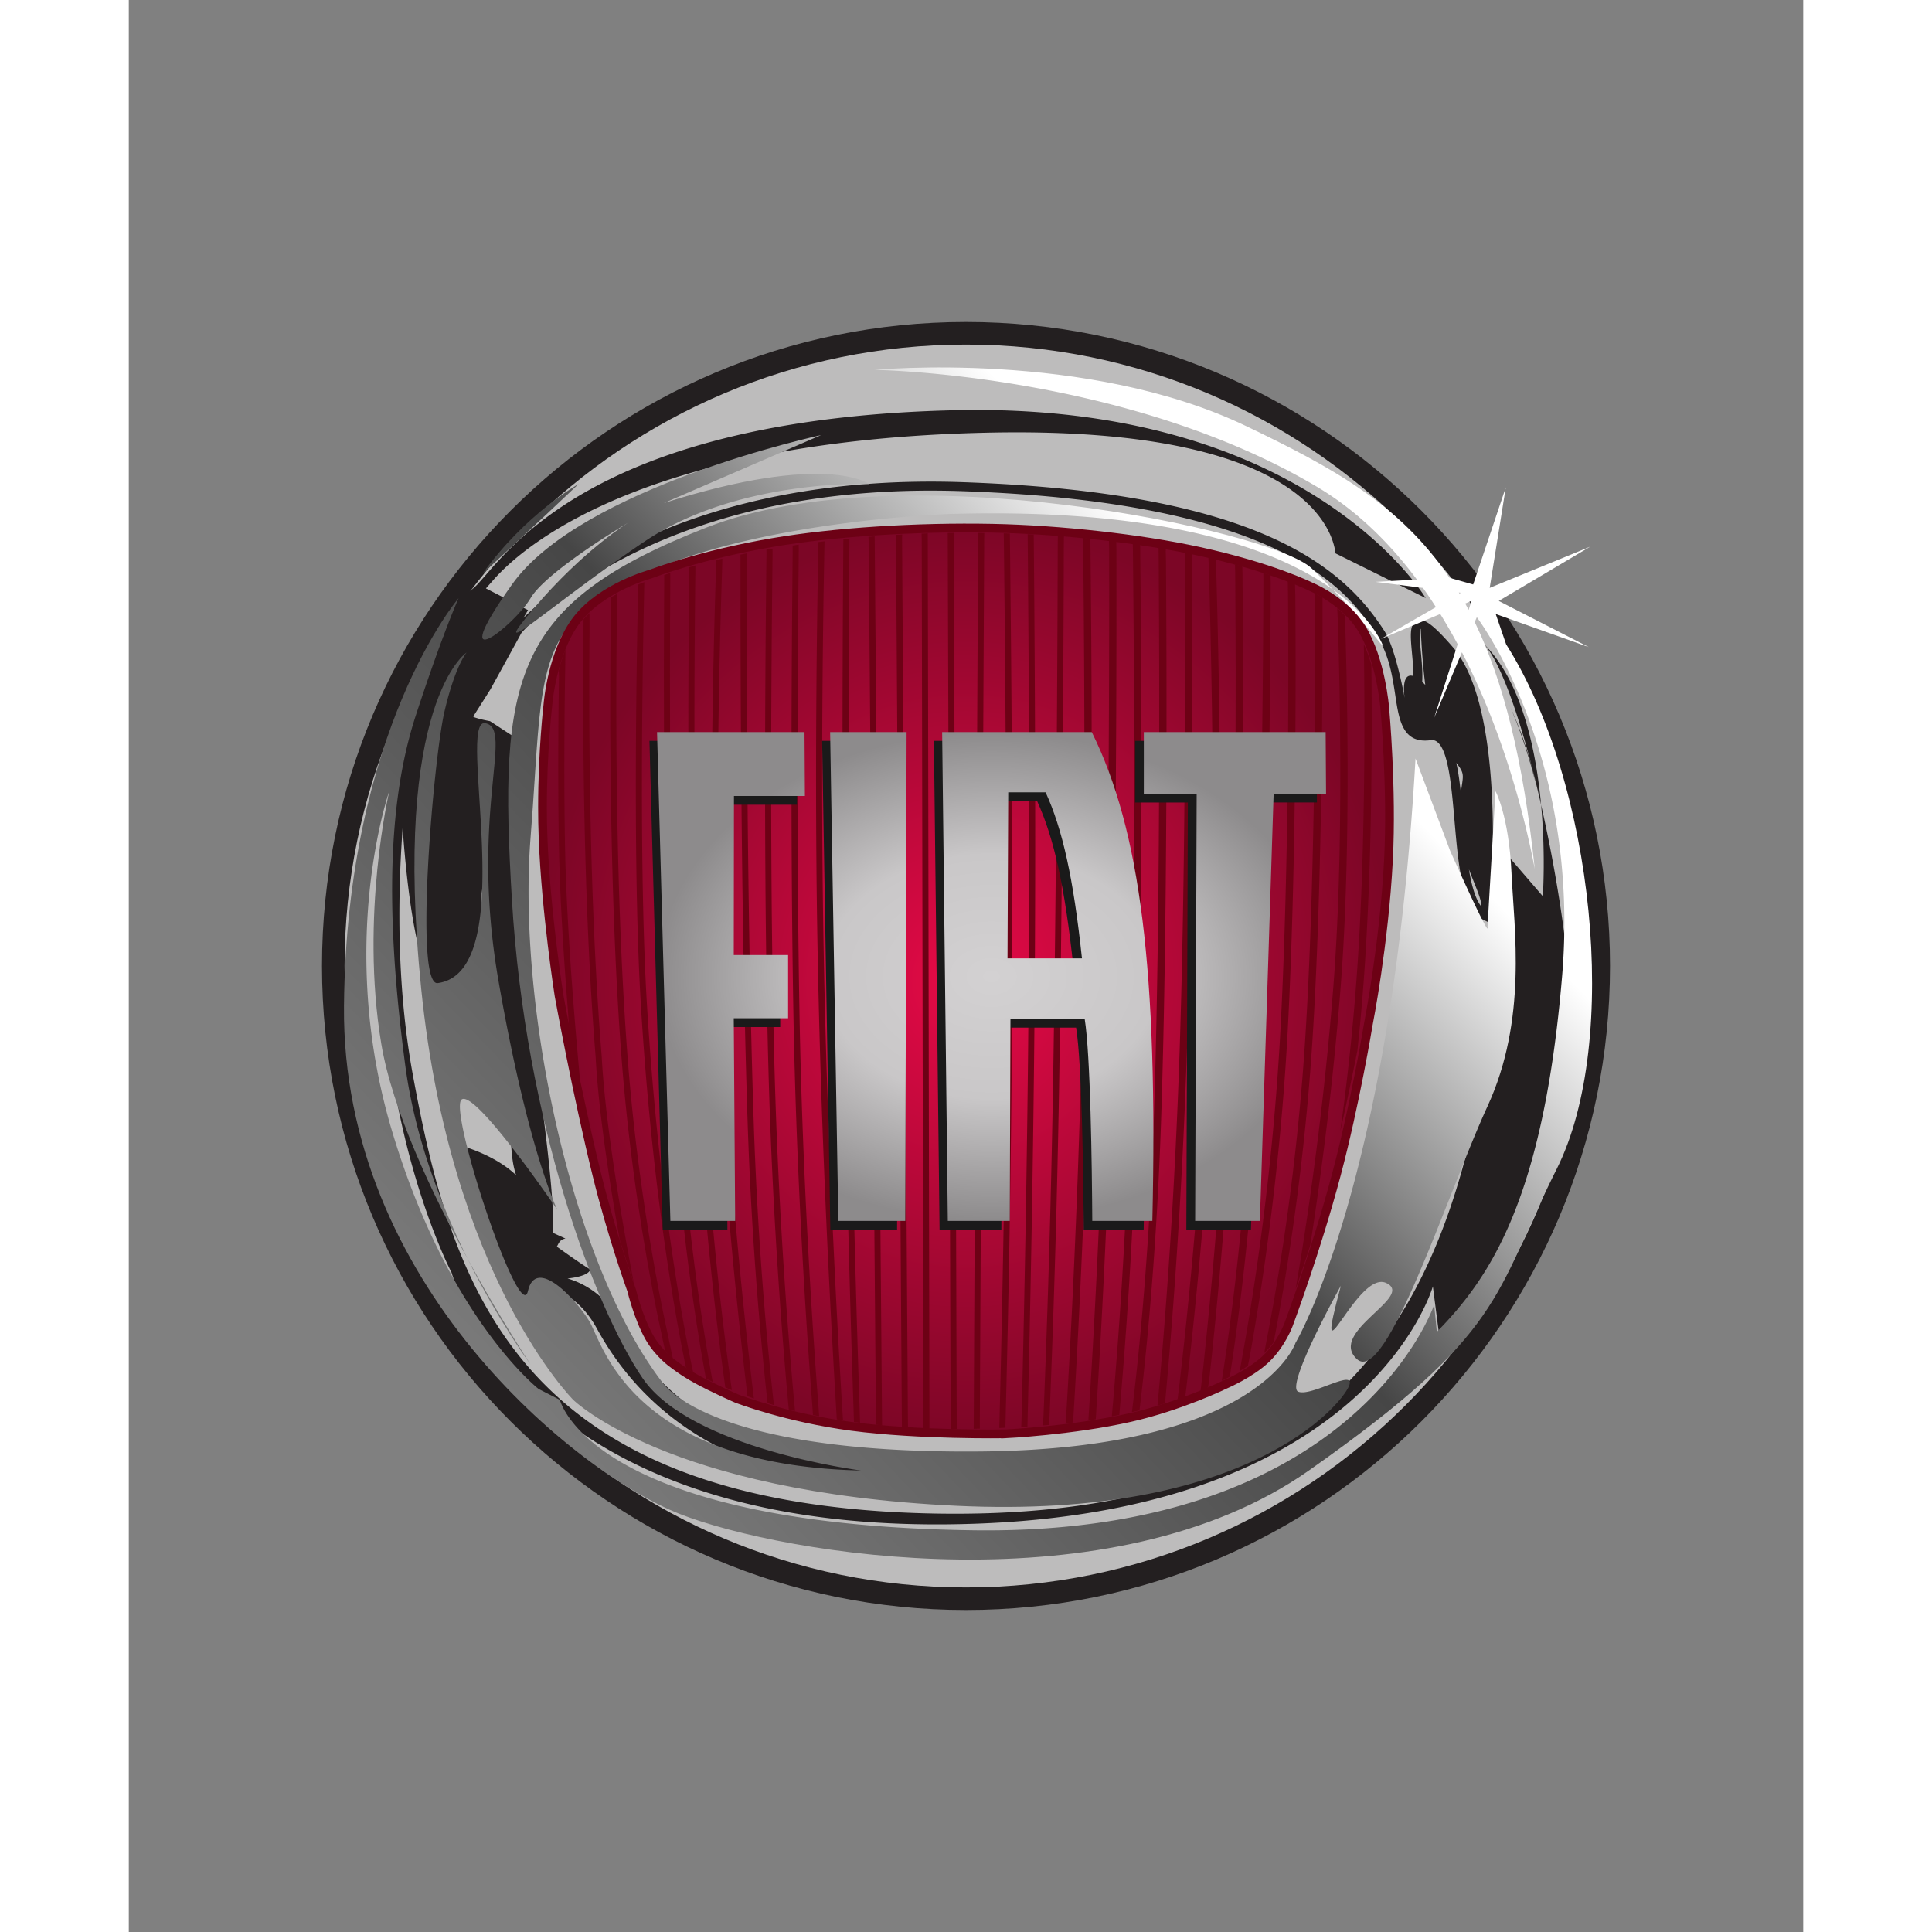 <svg xmlns="http://www.w3.org/2000/svg" xmlns:xlink="http://www.w3.org/1999/xlink" height="1200" width="1200" viewBox="-44.25 -73.75 383.5 442.5"><rect x="-44.25" y="-73.75" width="383.5" height="442.5" fill="#808080" stroke="none"/><defs><radialGradient r="98" fy="153.429" fx="150" cy="153.429" cx="150" gradientTransform="matrix(1 0 0 1.069 0 -10.568)" gradientUnits="userSpaceOnUse" id="g" xlink:href="#a"/><radialGradient r="55" fy="33.846" fx="55" cy="33.846" cx="55" gradientTransform="matrix(1 0 0 .615 0 13.018)" gradientUnits="userSpaceOnUse" id="i" xlink:href="#b"/><radialGradient r="55" fy="33.846" fx="55" cy="33.846" cx="55" gradientTransform="matrix(1 0 0 .615 0 13.018)" gradientUnits="userSpaceOnUse" id="j" xlink:href="#b"/><radialGradient r="55" fy="33.846" fx="55" cy="33.846" cx="55" gradientTransform="matrix(1 0 0 .615 0 13.018)" gradientUnits="userSpaceOnUse" id="k" xlink:href="#b"/><radialGradient r="55" fy="33.846" fx="55" cy="33.846" cx="55" gradientTransform="matrix(1 0 0 .615 0 13.018)" gradientUnits="userSpaceOnUse" id="l" xlink:href="#b"/><radialGradient r="55" fy="33.846" fx="55" cy="33.846" cx="55" gradientTransform="matrix(1 0 0 .615 0 13.018)" gradientUnits="userSpaceOnUse" id="h" xlink:href="#b"/><linearGradient id="a"><stop offset="0" stop-color="#e60a47"/><stop offset="1" stop-color="#7c0626"/></linearGradient><linearGradient id="c"><stop offset="0" stop-color="#8c8c8c"/><stop offset=".5" stop-color="#464646"/><stop offset=".75" stop-color="#fff"/><stop offset="1" stop-color="#fff"/></linearGradient><linearGradient y2="895.556" x2="1114.97" y1="353.558" x1="547.982" gradientUnits="userSpaceOnUse" id="f" xlink:href="#c"/><linearGradient y2="895.556" x2="1114.97" y1="353.558" x1="547.982" gradientUnits="userSpaceOnUse" id="e" xlink:href="#c"/><linearGradient id="b"><stop offset="0" stop-color="#d3d1d2"/><stop offset=".5" stop-color="#c9c7c8"/><stop offset="1" stop-color="#8d8b8c"/></linearGradient><clipPath id="d"><path d="M1094.29 667.164c.1-1.012.22-1.965.33-2.984 3.27-32.551 4.77-23.84-.33 2.984zM607.449 803.75s25.906 23.891 44.403 41.492c0 0-24.668-13.828-44.403-41.492zm-6.894-317.059c14.668-29.589 29.101-48.843 29.101-48.843s-13.754 20.746-29.101 48.843zm480.495 284.368l-4.82 14.046 43.05-15.304-41.65 21.347 42.3 25.102-46.49-19.059 7.44 46.485-15.09-44.903-10.94 3.09c-22.94 34.106-54.46 51.176-94.12 70.2-73.718 35.371-171.976 25.992-171.976 25.992s116-1.477 204.73-54.071c18.326-10.863 33.606-25.925 46.286-42.949l-19.15-1.055 21.95-2.8c2.07-2.918 4.07-5.883 5.99-8.891l-25.48-14.719 27.49 11.539a264.55 264.55 0 008.05-13.976l-10.87-34.028 12.85 30.286c19.04-36.828 29.07-75.95 33.69-100.227-5.33 50.816-14.63 87.039-27.77 114.211l.96 2.254s48.1-62.867 39.47-165.977c-8.63-103.109-33.3-139.574-57.97-164.722l-1.23 12.578s-35.76-106.887-213.363-104.367c-177.602 2.519-191.168 60.351-191.168 60.351l-9.867 5.039s-41.93 32.684-67.832 119.449c-25.903 86.762-1.235 157.176-1.235 157.176s-13.566-57.84-3.699-116.937c5.113-30.625 23.461-69.324 39.969-99.528-12.117 24.43-24.403 55.907-28.867 89.469-9.872 74.188-7.403 124.485 4.929 162.203 12.332 37.719 19.735 54.071 19.735 54.071s-51.797-60.36-53.032-188.614c-1.234-128.257 107.297-216.273 155.395-235.136 48.101-18.86 199.801-44.004 291.066 20.117 91.269 64.129 85.099 80.472 114.699 139.578 29.61 59.098 17.27 178.551-23.43 242.68zm-21.6 23.519c-.1.164-.19.328-.29.485l.92-.118zm4.24-7.57c-.52.984-1.04 1.988-1.57 2.949l2.9 1.219zm-434.034 5.426c7.395 12.574 45.629 35.207 45.629 35.207s-20.969-12.578-44.398-40.239c-23.438-27.66 8.633 2.516 51.801 31.438 43.164 28.918 103.597 26.402 103.597 26.402s-19.73 15.09-94.965-8.804l72.766 31.437S653.09 843.984 621.02 798.719c-32.071-45.266 1.23-18.86 8.636-6.285zm371.254 3.976c13.61-14.133 23.41-26.609 23.41-26.609s-4.01 12.711-23.41 26.609zM579.086 611.363c13.566-133.285 70.301-189.871 70.301-189.871s43.164-42.75 177.597-49.035c134.43-6.285 177.606 46.523 181.306 55.324 3.7 8.801-17.274-5.027-23.438-2.511-6.168 2.511 19.738 49.039 19.738 49.039-13.57-50.297 7.4 7.543 20.96 1.254 13.57-6.282-27.132-22.633-13.56-35.208 13.56-12.574 41.92 76.704 60.43 116.942 18.5 40.234 12.33 81.73 11.1 108.137-1.23 26.406-7.4 37.722-7.4 37.722l-3.7-62.875s2.47-8.797-17.27 35.215l-16.03 42.75c-11.1-196.16-55.507-270.351-55.507-270.351s-16.031-49.032-145.531-50.293c-129.496-1.25-148 32.699-148 32.699-41.93 55.324-66.598 173.519-60.426 251.476 6.164 77.961 0 99.34 55.496 123.231 55.5 23.887 139.364 26.406 139.364 26.406 100.734 2.832 151.375-17.074 176.394-35.004a315.563 315.563 0 01-9.894 9.852c-18.5 17.601-189.934 54.07-279.965 18.863-90.031-35.207-96.199-69.156-90.031-172.266 6.168-103.109 38.234-188.609 60.433-221.304 22.199-32.692 101.133-42.754 101.133-42.754-107.301 2.519-119.633 59.094-125.801 69.164-6.168 10.058-24.668 30.18-28.367 13.828-3.699-16.344-36.859 83.609-30.691 88.641 6.164 5.031 44.257-50.922 44.257-50.922s-13.566 27.668-27.132 105.625c-13.567 77.957 7.398 116.937-6.168 119.453-13.567 2.515 16.871-115.035-21.985-120.262-11.07-1.492-1.883 103.965 3.055 125.34 4.93 21.379 10.301 27.617 10.301 27.617s-34.535-22.637-20.969-155.922"/></clipPath></defs><path d="M295 147.498C295 228.963 228.96 295 147.5 295 66.037 295 0 228.963 0 147.498 0 66.039 66.038 0 147.5 0 228.96 0 295 66.04 295 147.498" fill="#231f20"/><path d="M289.824 147.498c0 78.608-63.72 142.327-142.325 142.327-78.604 0-142.326-63.719-142.326-142.327 0-78.602 63.722-142.323 142.326-142.323 78.605 0 142.325 63.721 142.325 142.323" fill="#bdbcbc"/><path d="M33.032 75.815c0 .117-15.791 2.518-15.776 2.594.077.392-.818 81.232 13.603 77.163 9.495-4.467 4.386-57.141 4.386-50.057 0 9.876.959 26.073 4.747 51.51 4.27 28.656 2.47 32.226 4.462 38.396-4.632-4.498-11.838-6.522-11.838-6.522l10.218 34.537 7.525-.077s.108-2.32.207-2.43c.203-.002 7.432.536 12.4 9.627 28.744 52.607 104.42 32.378 84.61 33.518l31.184-3.754C87.432 275.945 70.3 233.836 65.707 225.43c-2.877-4.216-11.148-8.634-16.347-6.119 0 0 12.692.507 12.128-2.859 3.966 3.853-9.863-6.234-9.863-6.234l.696 2.187c2.145.217 1.179-2.098 3.439-2.477l-2.805-1.283c-.359-.441 1.559-2.73-5.288-48.68-3.762-25.246-3.004-44.901-3.004-54.682 0-9.476-.619-10.147-.601-10.216l-5.565-3.634-1.068-.217c-1.534-.311-3.054-.802-3.713-1.168.342-.508.54-1.186.54-2.306 0-1.082-.117-2.493-.267-4.316-.2-2.437-.1-11.17-.437-8.254-17.734 153.9 6.814-17.225 3.798-13.937l1.725-1.954c8.352-9.642 37.533-32.16 112.824-33.92 79.622-1.866 79.983 27.216 80.255 27.641l20.625 10.217c-.272-.437-27.061-44.9-107.92-43.008C68.663 21.995 46.045 48.097 37.53 57.924l-1.684 1.912c-3.5 3.818-7.517 3.852-7.517 9.477 0 3.004-3.368 7.005-3.163 9.49 9.83 17.267 6.437 8.732 7.866-2.989zm217.733-7.404c-1.737.746-1.475 3.564-1.113 7.461.267 2.906.574 6.2 0 8.498l1.989.5c.658-2.638.331-6.118.05-9.19-.179-1.951-.456-4.905-.04-5.429.05.068.623 21.994 5.141 27.22 7.186 8.319 3.603 3.532 3.603 18.028 0 7.145 5.344 15.472 5.131 18.389-2.662-3.371-3.419-12.043-4.097-19.821-.792-9.056-1.47-16.875-4.691-19.473 3.97-3.482-9.825-21.72-8.883-9.37.649 4.32-1.465-9.7-4.533-14.472-9.397-14.625-28.864-31.713-96.514-34.062-62.014-2.153-92.75 23.3-100.65 31.066l1.027-1.77-10.077-5.195-2.851 30.17 4.313-6.807s6.962-12.625 7.09-12.92C46.746 69.951 76.132 36.3 146.736 38.75c75.26 2.612 89 23.99 94.87 33.12 2.825 4.402 3.567 9.321 4.225 13.66.861 5.716 1.683 11.114 8.101 10.251.589-.077 1.074.055 1.524.42 2.544 2.049 3.247 10.18 3.934 18.043.901 10.403 1.762 20.227 6.542 22.635l1.331.671.144-1.494c.178-1.91 4.3-46.878-8.432-61.62-5.013-5.806-6.859-6.608-8.21-6.026zm27.222 37.274a84.6 84.6 0 00-5.77-17.362c1.445 3.333 3.756 9.274 5.77 17.362zm-5.77-17.362a62.946 62.946 0 00-.9-2.008c.33.672.598 1.337.9 2.008zm-6.413-14.888c16.825 16.223 13.806 58.087 13.806 58.087l-8.185-9.509v40.563l-5.666 11.406c-10.075 53.873-33.996 101.408-127.803 98.872-93.804-2.535-108.282-52.603-117.097-100.138-8.814-47.533 3.777-99.503 3.777-99.503-27.702 82.39 5.038 144.502 5.038 144.502s15.736 58.307 112.691 57.675c96.95-.632 112.062-54.505 112.062-54.505l1.762 13.597s22.52-20.6 29.443-63.699c3.509-21.82-10.05-87.92-19.828-97.348zm5.512 12.88c-.326-.685-.524-1.062-.524-1.062.183.356.351.71.524 1.062" fill="#231f20"/><g clip-path="url(#d)" fill="url(#e)" transform="matrix(.495 0 0 -.495 -263.908 455.506)"><path d="M1094.29 667.164c.227-.333 0 0 0 0zM607.449 803.75s25.906 23.891 44.403 41.492c0 0-24.668-13.828-44.403-41.492zm-6.894-317.059c14.668-29.589 29.101-48.843 29.101-48.843s-13.754 20.746-29.101 48.843zm480.495 284.368l-4.82 14.046 43.05-15.304-41.65 21.347 42.3 25.102-46.49-19.059 7.44 46.485-15.09-44.903-10.94 3.09c-22.94 34.106-54.46 51.176-94.12 70.2-73.718 35.371-171.976 25.992-171.976 25.992s116-1.477 204.73-54.071c18.326-10.863 33.606-25.925 46.286-42.949l-19.15-1.055 21.95-2.8c2.07-2.918 4.07-5.883 5.99-8.891l-25.48-14.719 27.49 11.539a264.55 264.55 0 008.05-13.976l-10.87-34.028 12.85 30.286c19.04-36.828 29.07-75.95 33.69-100.227-5.33 50.816-14.63 87.039-27.77 114.211l.96 2.254s48.1-62.867 39.47-165.977c-8.63-103.109-33.3-139.574-57.97-164.722l-1.23 12.578s-35.76-106.887-213.363-104.367c-177.602 2.519-191.168 60.351-191.168 60.351l-9.867 5.039s-41.93 32.684-67.832 119.449c-25.903 86.762-1.235 157.176-1.235 157.176s-13.566-57.84-3.699-116.937c5.113-30.625 23.461-69.324 39.969-99.528-12.117 24.43-24.403 55.907-28.867 89.469-9.872 74.188-7.403 124.485 4.929 162.203 12.332 37.719 19.735 54.071 19.735 54.071s-51.797-60.36-53.032-188.614c-1.234-128.257 107.297-216.273 155.395-235.136 48.101-18.86 199.801-44.004 291.066 20.117 91.269 64.129 85.099 80.472 114.699 139.578 29.61 59.098 17.27 178.551-23.43 242.68zm-21.6 23.519c-.1.164-.19.328-.29.485l.92-.118zm4.24-7.57c-.52.984-1.04 1.988-1.57 2.949l2.9 1.219zm-434.034 5.426c7.395 12.574 45.629 35.207 45.629 35.207s-20.969-12.578-44.398-40.239c-23.438-27.66 8.633 2.516 51.801 31.438 43.164 28.918 103.597 26.402 103.597 26.402s-19.73 15.09-94.965-8.804l72.766 31.437S653.09 843.984 621.02 798.719c-32.071-45.266 1.23-18.86 8.636-6.285zm371.254 3.976c13.61-14.133 23.41-26.609 23.41-26.609s-4.01 12.711-23.41 26.609zM579.086 611.363c13.566-133.285 70.301-189.871 70.301-189.871s43.164-42.75 177.597-49.035c134.43-6.285 177.606 46.523 181.306 55.324 3.7 8.801-17.274-5.027-23.438-2.511-6.168 2.511 19.738 49.039 19.738 49.039-13.57-50.297 7.4 7.543 20.96 1.254 13.57-6.282-27.132-22.633-13.56-35.208 13.56-12.574 41.92 76.704 60.43 116.942 18.5 40.234 12.33 81.73 11.1 108.137-1.23 26.406-7.4 37.722-7.4 37.722l-3.7-62.875s2.47-8.797-17.27 35.215l-16.03 42.75c-11.1-196.16-55.507-270.351-55.507-270.351s-16.031-49.032-145.531-50.293c-129.496-1.25-148 32.699-148 32.699-41.93 55.324-66.598 173.519-60.426 251.476 6.164 77.961 0 99.34 55.496 123.231 55.5 23.887 139.364 26.406 139.364 26.406 100.734 2.832 151.375-17.074 176.394-35.004a315.563 315.563 0 01-9.894 9.852c-18.5 17.601-189.934 54.07-279.965 18.863-90.031-35.207-96.199-69.156-90.031-172.266 6.168-103.109 38.234-188.609 60.433-221.304 22.199-32.692 101.133-42.754 101.133-42.754-107.301 2.519-119.633 59.094-125.801 69.164-6.168 10.058-24.668 30.18-28.367 13.828-3.699-16.344-36.859 83.609-30.691 88.641 6.164 5.031 44.257-50.922 44.257-50.922s-13.566 27.668-27.132 105.625c-13.567 77.957 7.398 116.937-6.168 119.453-13.567 2.515 16.871-115.035-21.985-120.262-11.07-1.492-1.883 103.965 3.055 125.34 4.93 21.379 10.301 27.617 10.301 27.617s-34.535-22.637-20.969-155.922" fill="url(#f)"/></g><path d="M159.06 257.157c.105-.005 15.295-.75 28.546-3.736 11.513-2.593 21.702-7.546 21.803-7.595l.038-.02.042-.018c.056-.024 5.733-2.475 9.225-5.811 3.54-3.386 5.15-7.814 5.166-7.858.07-.193 6.269-16.711 10.957-34.356 4.314-16.238 7.273-34.188 7.303-34.367.046-.237 3.62-18.374 4.623-37.668.844-16.215-.832-34.625-.85-34.81-.01-.138-.874-11.04-5.249-18.17-3.932-6.404-11.524-9.55-11.6-9.582l-.066-.026-.065-.035c-.088-.044-8.903-4.46-25.623-8.097-13.335-2.901-31.872-4.972-47.22-5.272-17.547-.344-36.385.879-50.385 3.272v0c-16.792 2.87-27.7 7.134-27.81 7.177l-.09.034-.095.026c-.11.03-10.99 3.012-16.71 10.275-5.81 7.377-6.752 19.496-6.76 19.618l-.007.073c-.017.123-1.234 10.575-1.234 23.385 0 2.296.038 4.669.132 7.072.655 17.061 3.638 35.972 3.668 36.161.034.186 4.075 22.387 8.684 41.097 3.414 13.87 7.86 26.14 7.905 26.261l.03.088.023.09c.016.062 1.532 6.288 3.996 10.633 2.146 3.78 5.305 6.003 5.338 6.022l.051.036.052.042c.023.017 2.173 1.753 5.473 3.562 3.8 2.08 8.891 4.311 9.108 4.402.359.14 11.584 4.437 26.382 6.39 15.453 2.04 35.021 1.708 35.218 1.705z" fill="url(#g)" stroke="#6d0115" stroke-width="2" transform="translate(-2.5 -2.5)"/><g fill="#6d0115"><path d="M89.497 242.768c-.67-.307-1.035-.484-1.035-.484-.038-.017-.229-.1-.538-.242l-.112-.665c-2.65-14.612-6.695-41.309-8.018-73.863-1.636-38.282-1.573-85.2-1.418-107.926v-1.644c.447-.15.91-.302 1.388-.455l.007 1.647c-.157 22.532-.232 69.806 1.414 108.321 1.345 33.122 5.513 60.153 8.148 74.514z"/><path d="M93.872 244.642c-.536-.217-1.04-.426-1.508-.622l-.13-1.025c-1.93-13.761-5.345-41.815-6.968-77.702-1.724-38.15-1.413-86.103-1.143-107.903l.003-1.225c.453-.13.917-.26 1.39-.391l.003 1.351c-.27 21.65-.59 69.824 1.138 108.108 1.66 36.699 5.196 65.183 7.093 78.533zm32.723-194.385c.35 42.26 1.36 164.166 1.655 199.48l.027 2.983c-.452-.048-.915-.1-1.383-.154l-.035-2.834c-.294-35.288-1.303-156.878-1.654-199.29l-.035-1.236c.468-.04.937-.079 1.405-.115zm18.117-.549l.66 201.034.01 2.82c-.488.006-.956.01-1.402.012v-3.2c-.14-41.955-.543-164.766-.662-201.123l-.007-.946 1.36-.016zm6.956.184l-.997 200.853-.004 2.72c-.481.013-.95.024-1.412.034l.02-2.208c.175-35.676.795-160.61 1-201.673l-.033-1.326c.485.005.968.01 1.45.018zm18.804 200.131c1-16.528 2.885-51.567 3.66-91.215.79-40.408.438-86.394.194-107.991l-.079-1.39c.564.05 1.123.1 1.68.152l.077 1.78c.241 21.836.582 67.398-.2 107.48-.77 39.318-2.63 74.11-3.635 90.833l-.145 2.389c-.586.07-1.092.137-1.687.2zm47.522-16.382a19.964 19.964 0 01-2.19 2.503l.668-3.546c2.908-15.064 6.668-38.366 8.545-65.728 2.23-32.528 2.516-77.005 2.468-102.278l.03-2.421c.543.3 1.092.618 1.641.96l.003 3.227c.032 25.564-.292 68.796-2.474 100.625-1.841 26.861-5.495 49.83-8.388 64.97zm16.075-54.567c1.204-9.521 2.316-20.207 3.082-31.494 1.682-24.807 1.725-52.91 1.511-70.796l-.038-2.985a37.9 37.9 0 011.724 4.71l.033 2.774c.15 17.908-.011 43.551-1.561 66.408a517.142 517.142 0 01-1.147 14.066l-.51 5.027a798.308 798.308 0 01-3.93 18.58z"/><path d="M212.074 239.08c-.53.36-1.163.77-1.878 1.201l.508-2.853c2.79-15.345 7.128-43.196 8.833-75.56 1.871-35.553 1.878-77.814 1.72-99.45l-.064-3.063c.477.168 1.039.375 1.663.624l.077 2.854c.154 21.78.136 63.762-1.727 99.12-1.657 31.474-5.802 58.697-8.601 74.354zm-20.528 7.036c1.318-14.298 3.735-43.895 4.896-79.601 1.304-40.084 1.309-87.585 1.213-110.53l-.052-3.264c.583.12 1.157.24 1.72.362l.006 3.159c.094 23.058.084 70.371-1.216 110.327-1.153 35.47-3.545 64.925-4.87 79.37l-.17 1.755c-.554.163-1.107.331-1.72.502zm-5.773 1.35c1.447-12.142 3.82-35.677 4.797-66.287 1.426-44.537 1.25-100.703 1.064-126.693l-.032-2.892c.554.095 1.1.19 1.641.289l.063 3.022c.185 26.188.354 82.009-1.067 126.33-.964 30.138-3.275 53.438-4.734 65.797l-.27 2.237c-.556.136-1.15.286-1.735.42zm-4.685.984c1.132-12.837 3.085-38.265 4.004-69.2 1.281-43.233.95-97.978.643-126.52l-.033-2.04a144.6 144.6 0 011.687.237l.03 2.729c.304 28.806.614 82.857-.655 125.643-.903 30.457-2.81 55.585-3.95 68.646l-.209 2.37c-.575.119-1.118.23-1.712.344zm-5.433 1.092c.959-14.996 2.774-46.327 3.566-79.934 1.054-44.674 1.105-94.508 1.059-117.836l-.048-1.756c.567.064 1.13.127 1.687.192l.035 1.98c.044 23.509-.012 73.033-1.06 117.458-.785 33.206-2.563 64.193-3.532 79.421l-.146 2.247c-.597.1-1.078.184-1.692.277zm-5.748-198.551c-.072 23.874-.311 78.036-1.086 124.235a3198.82 3198.82 0 01-2.145 74.431l-.129 2.958c-.471.04-.946.08-1.418.118l.136-2.629a3215.85 3215.85 0 002.165-74.901c.78-46.426 1.018-100.897 1.087-124.577l.01-1.639c.47.033.938.064 1.404.098zm-6.882-1.099c.194 21.07.482 62.303.225 101.16-.28 42.062-1.19 82.222-1.622 99.514l-.052 2.42c-.474.03-.946.058-1.417.086l.064-2.053c.429-17.01 1.353-57.524 1.634-99.979.257-38.628-.026-79.612-.22-100.783l-.016-1.658c.465.021.928.042 1.391.065zm-5.465-.092c.286 24.165.683 67.416.49 108.206-.18 37.95-.993 74.297-1.482 93.287l-.042 1.965-1.403.06.058-2.3c.49-19.051 1.294-55.24 1.476-93.018.192-40.587-.2-83.608-.486-107.834l-.032-1.764 1.403.04zm-49.212 199.624c-.485-.12-.966-.244-1.444-.373l-.083-.904c-1.17-12.617-3.522-40.992-4.494-74.3-1.243-42.489-.83-95.593-.525-120.6l-.011-1.095c.465-.08.931-.16 1.404-.238l.003 1.109c-.304 24.891-.724 78.182.521 120.786.986 33.737 3.388 62.404 4.538 74.73zm-9.438-2.868c-.502-.18-.993-.357-1.471-.533l-.114-1.044c-2.13-17.76-6.247-56.126-7.552-96.828-1.105-34.436-.15-72.87.493-92.2l.025-1.417c.462-.112.93-.225 1.404-.335l-.018 1.22c-.642 19.115-1.627 57.94-.513 92.69 1.324 41.275 5.544 80.146 7.64 97.506zm-39.636-70.789c-1.7-8.28-2.694-14.328-2.712-14.434l-.239-3.627c-.98-12.39-1.862-26.27-2.067-38.105-.243-13.994-.14-27.986.021-38.451l-.058-1.334a42.428 42.428 0 011.552-4.871l-.12 7.44c-.15 10.31-.236 23.75 0 37.195.259 14.973 1.604 33.233 2.862 47.582zm12.106 44.187c-.965-2.83-2.07-6.167-3.216-9.813l-.849-4.896c-2.17-12.831-4.096-26.46-4.641-36.928-2.839-34.8-2.983-74.97-2.804-96.353l.035-3.934c.441-.483.898-.938 1.363-1.367l.008 3.721c-.199 20.905-.12 62.194 2.787 97.841.635 12.206 3.156 28.727 5.747 43.253zm6.844 7.321c-2.862-14.106-6.391-34.912-8.218-58.7-2.835-36.915-2.737-80.353-2.458-101.843l.033-4.439c-.406.209-.891.471-1.429.786l.002 3.7c-.278 21.539-.372 64.974 2.463 101.9 1.82 23.696 5.326 44.444 8.186 58.593l1.78 8.395a17.029 17.029 0 001.765 1.726zm25.196 20.01c-1.295-11.636-3.583-35.202-4.53-63.644-1.56-46.794-1.671-105.2-1.64-129.46l-.013-1.183c-.475.095-.945.19-1.408.286l.028 1.03c-.031 24.352.083 82.646 1.64 129.373.928 27.81 3.134 50.97 4.446 62.905l.109 1.027c.476.155.96.307 1.45.455z"/><path d="M73.822 59.575c-.514.197-.987.383-1.419.557l-.026 2.092c-.467 21.84-1.079 65.505.656 94.197 2.462 40.688 7.562 69.529 10.082 81.916l.235 1.22a43.91 43.91 0 001.645.979l-.313-1.497c-2.43-11.744-7.732-40.967-10.257-82.7-1.747-28.883-1.11-72.988-.644-94.62l.041-2.198m35.368-8.528l-1.408.202.023 1.17c-.241 22.746-.55 67.732.185 107.117.7 37.45 2.998 71.6 4.293 88.509l.165 2.351c.475.096.95.191 1.426.282l-.152-2.076c-1.284-16.647-3.63-51.177-4.34-89.092-.738-39.43-.426-84.478-.184-107.183zm5.913-.767c-.476.057-.95.114-1.422.173l-.004 1.14c-.36 18.547-.895 56.92-.114 95.128.844 43.45 3.118 84.471 4.217 102.491l.125 2.18c.48.077.955.154 1.43.226l-.158-2.383c-1.096-17.951-3.377-59.027-4.221-102.542-.78-38.266-.243-76.7.117-95.19zm5.697-.619c-.463.044-.928.093-1.391.14l-.01 1.154c-.155 19.905-.37 61.752.108 102.353.464 39.372 1.652 78.297 2.248 96.123l.084 2.555c.471.065.94.129 1.4.19l-.092-2.753c-.595-17.805-1.785-56.746-2.248-96.132-.481-40.787-.261-82.833-.106-102.614zm12.082-.941c-.485.028-.97.055-1.454.085l.035.777c.241 36.489 1.067 160.896 1.333 201.215l.023 2.414c.493.042.961.081 1.401.115l-.03-2.437c-.268-40.244-1.093-164.986-1.335-201.401zm5.864-.261c-.472.015-.946.032-1.421.049l.035 1.345.364 200.392-.022 3.323c.362.023.625.036.776.044.08 0 .296.005.637.008l.003-3.465c-.07-37.47-.294-161.708-.366-200.3zm57.527 195.815c2.014-16.937 5.668-51.941 7.214-93.917 1.153-31.248.238-73.166-.364-94.128l-.107-2.257c.585.139 1.153.277 1.708.416l.085 2.319c.6 21.15 1.494 62.678.349 93.71-1.545 41.922-5.19 76.906-7.209 93.925l-.241 1.94a86.85 86.85 0 01-1.757.579z"/><path d="M203.257 241.8c1.628-14.743 4.485-43.886 6.207-80.236 1.652-34.904 1.566-79.968 1.366-103.86l-.035-1.738c-.54-.156-1.101-.315-1.687-.478l.048 2.061c.202 23.829.291 68.99-1.363 103.938-1.742 36.79-4.647 66.183-6.261 80.709l-.311 2.633c.501-.228 1.092-.5 1.735-.8zm5.121-3.234c1.97-13.195 4.654-34.773 6.174-62.334 2.263-40.996 2.671-93.295 2.736-116.675l-.033-1.553a105.12 105.12 0 00-1.656-.559l.018 1.569c-.06 23.091-.457 75.85-2.736 117.128-1.583 28.683-4.423 50.86-6.405 63.821l-.385 2.549a85.907 85.907 0 001.828-.941zm14.628-17.102s1.5-4.134 3.351-10.047l.702-4.595c2.28-15.25 4.684-34.27 6.28-54.88 2.123-27.436 1.66-60.854 1.069-80.97l-.129-3.797a22.97 22.97 0 00-1.748-1.616l.135 3.09c.617 19.739 1.208 54.695-.996 83.169-1.852 23.933-4.798 45.715-7.369 61.918z"/></g><g fill-rule="evenodd"><path class="fil0" d="M92.53 147.01l.046-36.441h16.21l-.087-14.633H75l3.046 111.993h14.808l-.325-46.442h12.417V147.01zm39.186 60.919l.31-111.993h-17.474l1.874 111.993zm96.164-97.883l-.092-14.11h-41.554v14.126h12.079l-.348 97.867h14.794l3.142-97.883zm-72.794 37.722l.167-38.04h8.537c3.87 8.472 6.358 19.676 8.308 38.04zm-13.642 60.158H155.6l.157-46.31h16.962c1.333 8.174 1.66 33.405 1.74 46.31h13.731c1.296-57.175-2.73-89.493-13.85-111.991h-34.19z" fill="#1a1a1a"/><g fill="url(#h)" transform="matrix(1.393 0 0 1.654 76.737 93.93)"><path class="fil0" fill="url(#i)" d="M12.646 8.845H24.31L24.247 0H0l2.192 67.691h10.654l-.233-28.07h8.934v-8.75h-8.934z"/><path class="fil0" fill="url(#j)" d="M29.807 67.691h11.002l.223-67.69H28.459z"/><path class="fil0" fill="url(#k)" d="M101.381 8.528H110L109.934 0H80.036v8.538h8.69l-.25 59.153H99.12z"/><path d="M57.623 31.329l.12-22.992h6.143c2.785 5.12 4.575 11.892 5.978 22.992zm-9.815 36.36h10.185l.114-27.99H70.31c.959 4.94 1.194 20.19 1.251 27.99h9.88C82.376 33.132 79.48 13.6 71.479 0H46.876z" class="fil0" fill="url(#l)"/></g></g></svg>